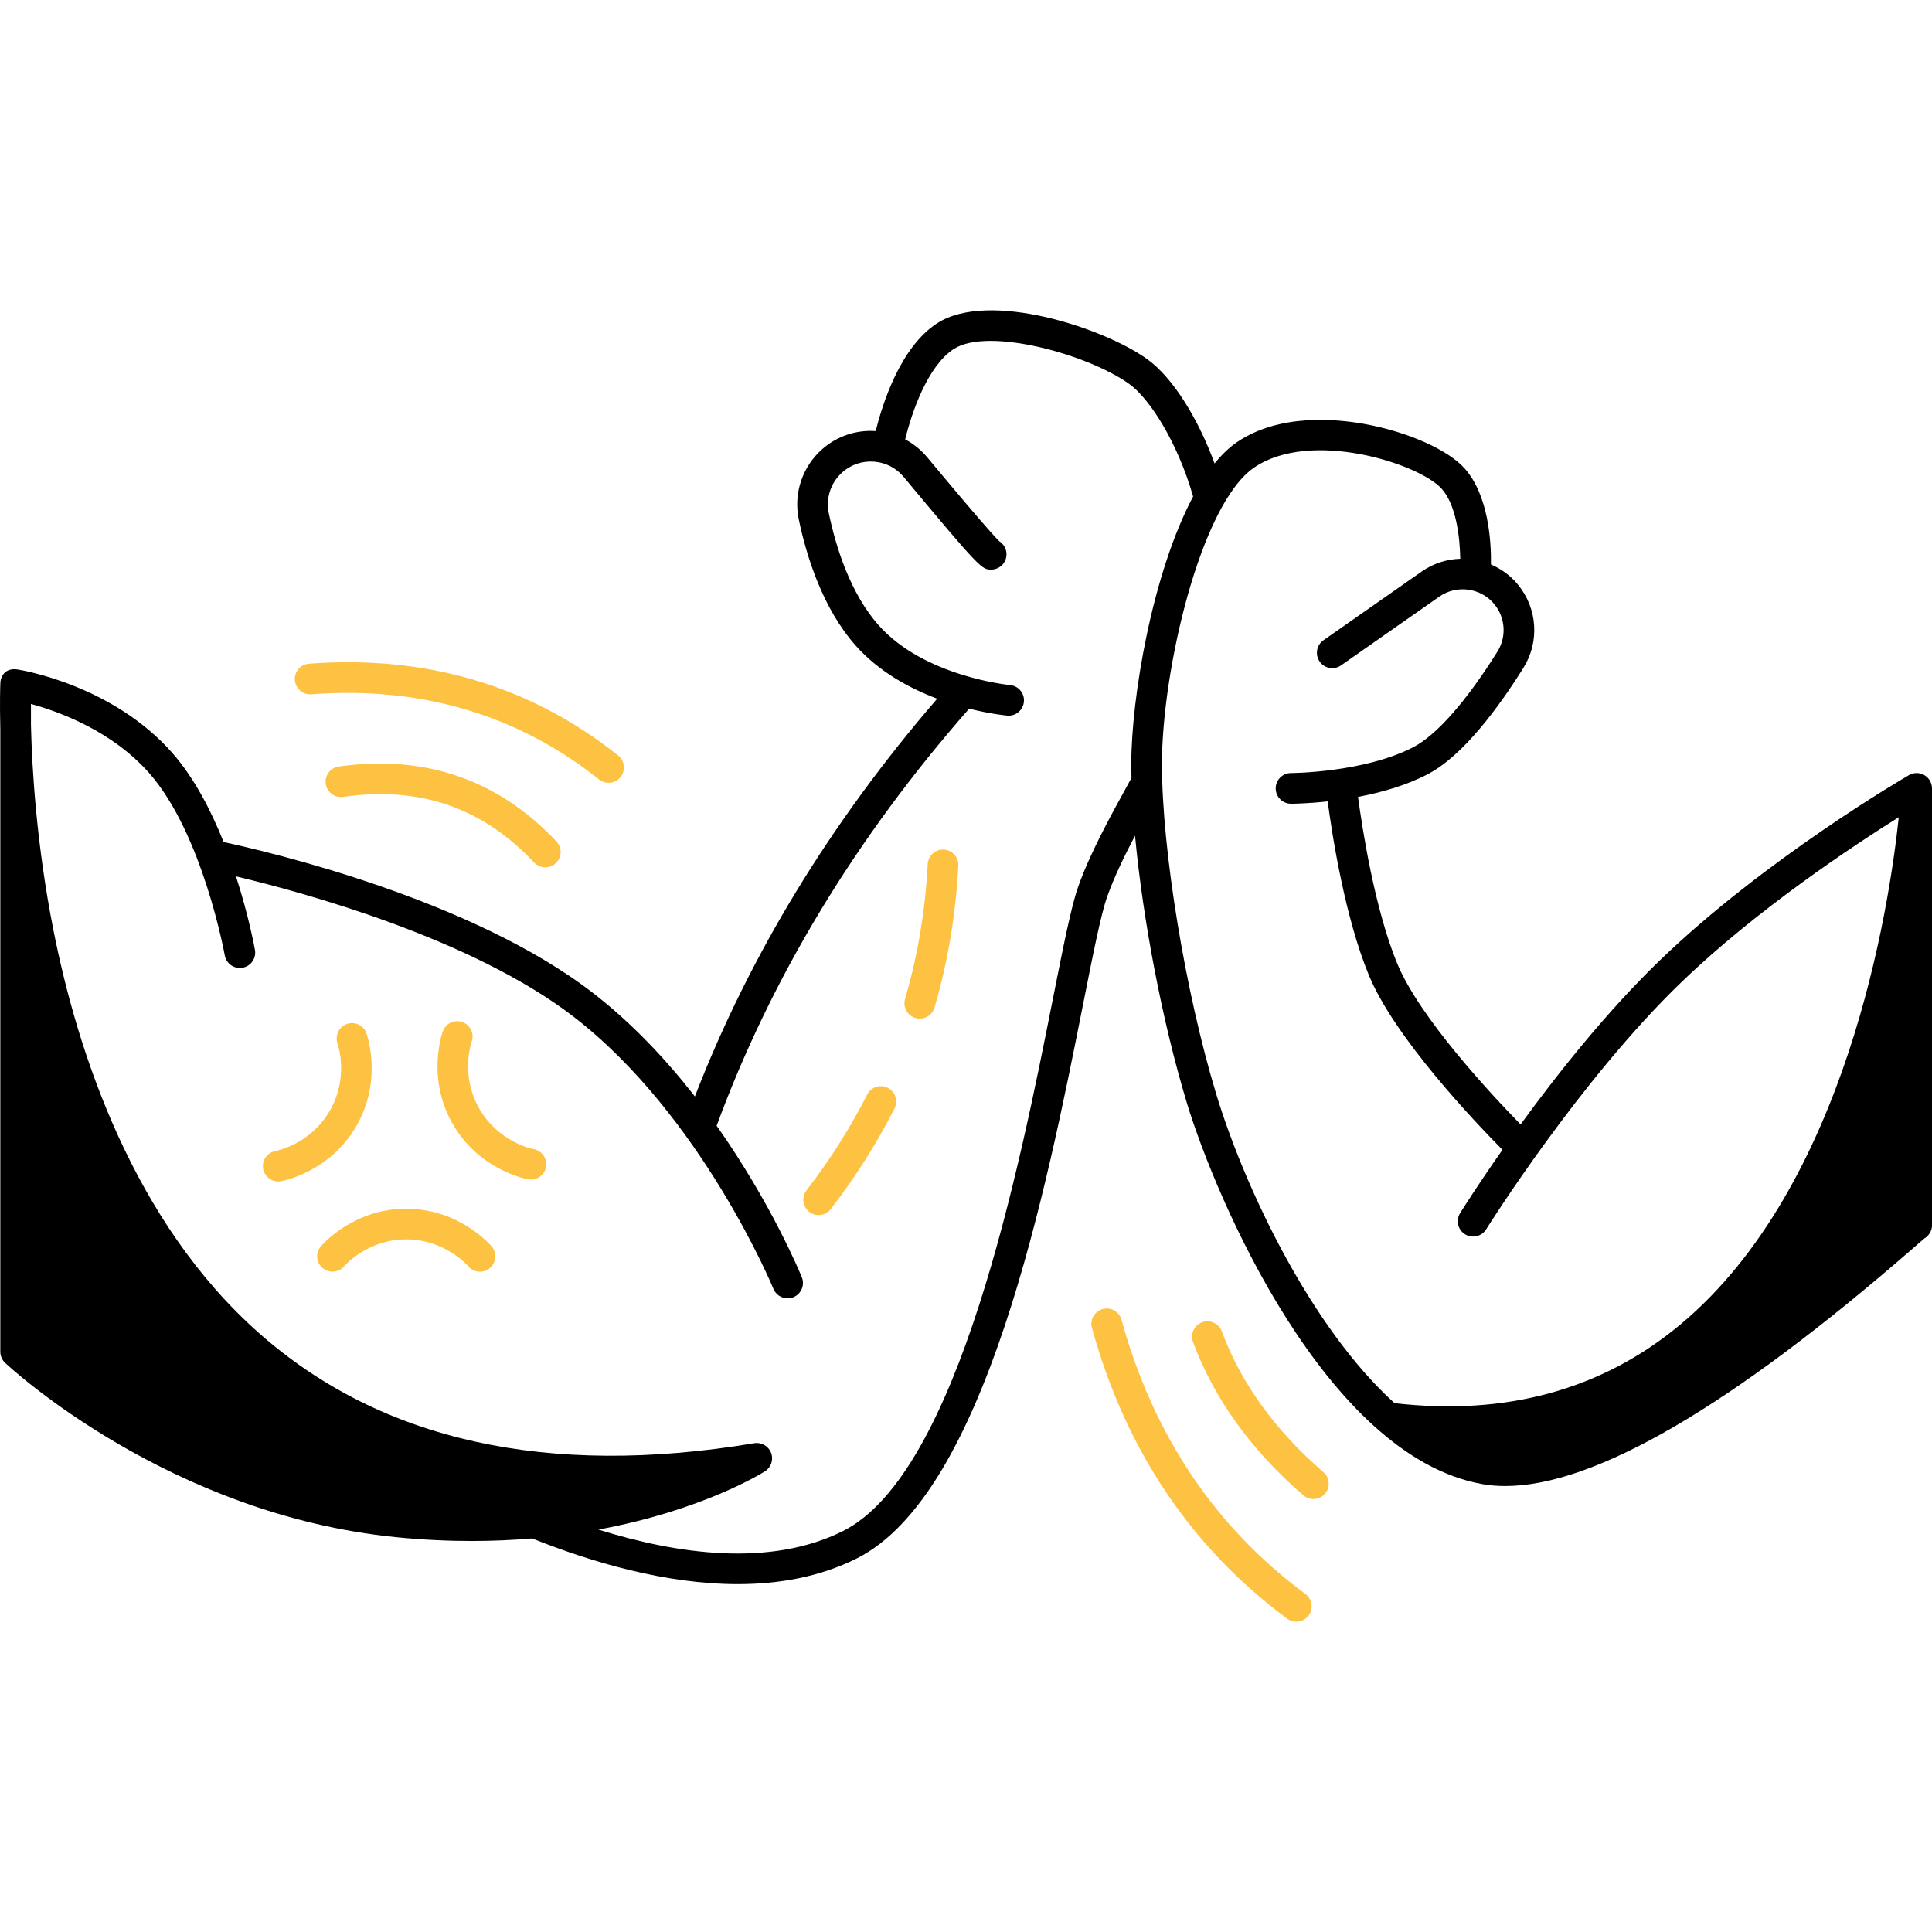 <svg id="SvgjsSvg1093" width="288" height="288" xmlns="http://www.w3.org/2000/svg" version="1.1" xmlns:xlink="http://www.w3.org/1999/xlink" xmlns:svgjs="http://svgjs.com/svgjs"><defs id="SvgjsDefs1094"></defs><g id="SvgjsG1095"><svg xmlns="http://www.w3.org/2000/svg" enable-background="new 0 0 504.082 342.15" viewBox="0 0 504.082 342.15" width="288" height="288"><path d="M502.079,121.269c-1.239-0.715-2.765-0.712-4.003,0.005c-1.518,0.881-37.5,21.861-64.875,48.206
		c-13.912,13.388-26.905,29.804-36.462,42.935c-7.627-7.809-26.331-27.819-32.177-41.964c-5.865-14.189-9.102-35.062-10.235-43.498
		c5.919-1.118,12.465-2.936,18.159-5.9c9.358-4.873,18.76-17.797,24.999-27.78c4.24-6.783,3.664-15.503-1.432-21.698
		c-1.944-2.363-4.377-4.125-7.044-5.26c0.08-5.879-0.591-18.175-6.985-25.188c-4.391-4.815-14.769-9.412-25.823-11.438
		c-7.808-1.429-22.538-2.72-33.459,4.713c-2.062,1.403-4.006,3.3-5.842,5.56c-4.432-12.087-11.043-22.499-17.539-27.192
		c-11.256-8.13-41.374-18.11-54.849-9.387c-9.607,6.222-14.279,21.024-16.03,28.125c-5.117-0.343-10.045,1.308-13.911,4.685
		c-5.216,4.557-7.578,11.585-6.165,18.342c2.029,9.703,6.262,23.304,14.903,32.997c6.062,6.801,14.025,11.1,21.217,13.803
		c-27.788,32.191-49.028,67.04-63.221,103.775c-7.447-9.548-16.346-19.089-26.659-27.055
		c-31.673-24.468-84.743-36.836-96.295-39.311c-3.278-8.208-7.647-16.694-13.306-23.157C29.48,97.805,5.707,93.892,4.703,93.734
		c-3.007-0.559-4.642,1.412-4.618,3.79c-0.019,0.462-0.179,4.705-0.003,11.711v162.479c0,1.107,0.459,2.165,1.268,2.922
		c1.726,1.613,42.946,39.594,102.006,45.468c6.914,0.688,13.498,0.992,19.752,0.991c5.518,0,10.761-0.245,15.741-0.665
		c15.445,6.186,34.821,11.915,53.636,11.915c10.813,0,21.437-1.893,31.016-6.677c33.739-16.85,49.585-96.714,59.053-144.431
		c2.624-13.226,4.697-23.671,6.308-28.207c1.791-5.043,4.356-10.381,7.281-15.954c2.042,21.905,7.115,48.586,13.535,69.756
		c7.639,25.189,36.372,92.152,77.037,99.414c1.907,0.341,3.916,0.511,6.025,0.511c23.309,0,58.966-20.76,106.162-61.837
		c1.415-1.231,2.758-2.4,3.247-2.793c1.159-0.7,1.933-1.972,1.933-3.425V124.734C504.082,123.304,503.318,121.983,502.079,121.269z
		 M295.214,122.011l-0.434,0.789c-5.328,9.685-10.36,18.831-13.458,27.553c-1.806,5.086-3.823,15.254-6.616,29.327
		c-8.58,43.243-24.551,123.734-54.78,138.832c-18.971,9.473-43.188,6.052-63.797-0.393c27.003-4.996,42.494-14.594,43.464-15.209
		c1.606-1.02,2.273-3.03,1.593-4.808c-0.68-1.777-2.517-2.829-4.395-2.516c-53.922,9.008-97.344-0.614-129.063-28.602
		c-33.057-29.165-47.517-73.457-53.827-105.477c-4.396-22.306-5.558-41.932-5.821-53.301v-5.504
		c7.17,1.951,21.157,6.971,30.944,18.149c13.868,15.841,19.564,47.121,19.62,47.436c0.387,2.174,2.456,3.623,4.638,3.237
		c2.174-0.386,3.625-2.461,3.239-4.636c-0.12-0.677-1.619-8.921-4.949-19.201c17.044,4.044,61.454,16.046,88.183,36.693
		c33.301,25.726,51.858,70.468,52.042,70.917c0.634,1.55,2.128,2.487,3.705,2.487c0.504,0,1.016-0.096,1.511-0.298
		c2.045-0.835,3.026-3.169,2.191-5.214c-0.489-1.198-8.034-19.418-22.223-39.516c14.205-38.629,36.359-75.22,65.888-108.827
		c5.55,1.396,9.546,1.776,9.95,1.812c0.119,0.011,0.237,0.016,0.354,0.016c2.049,0,3.792-1.566,3.978-3.646
		c0.196-2.198-1.429-4.141-3.627-4.339c-0.222-0.02-22.287-2.153-34.244-15.568c-7.466-8.375-11.214-20.563-13.044-29.312
		c-0.822-3.93,0.557-8.022,3.598-10.68c2.288-1.999,5.216-2.96,8.244-2.728c3.029,0.241,5.768,1.659,7.712,3.995
		c20.118,24.166,20.425,24.166,22.816,24.166c2.209,0,4-1.791,4-4c0-1.427-0.747-2.679-1.871-3.387
		c-0.835-0.797-4.339-4.529-18.798-21.898c-1.629-1.956-3.586-3.53-5.764-4.684c1.696-7.002,5.855-19.16,12.686-23.584
		c9.009-5.834,35.155,1.455,45.816,9.156c5.237,3.783,12.505,14.989,16.623,29.331c-10.628,19.952-16.134,52.465-16.134,69.812
		C295.165,119.564,295.184,120.776,295.214,122.011z M438.562,264.508c-20.398,17.073-45.531,24.004-74.71,20.627
		c-21.725-19.634-39.067-56.053-46.519-80.625c-8.077-26.634-14.168-63.655-14.168-86.115c0-24.563,10.11-67.877,24.077-77.382
		c14.77-10.052,42.896-1.049,48.87,5.503c3.819,4.188,4.794,12.668,4.883,18.304c-3.501,0.113-6.996,1.193-10.037,3.32
		l-25.654,17.947c-1.81,1.267-2.251,3.76-0.984,5.57c1.266,1.81,3.762,2.251,5.57,0.984l25.654-17.947
		c4.526-3.166,10.82-2.306,14.33,1.961c2.91,3.538,3.242,8.511,0.826,12.376c-8.074,12.921-15.854,21.772-21.909,24.925
		c-12.83,6.68-31.757,6.778-31.945,6.778c-2.209,0-4,1.791-4,4s1.791,4,4,4c0.36,0,4.177-0.018,9.558-0.608
		c1.179,8.855,4.503,30.235,10.763,45.38c6.723,16.265,27.627,38.231,34.842,45.521c-6.542,9.32-10.648,15.881-11.051,16.529
		c-1.167,1.875-0.594,4.342,1.281,5.51c1.875,1.166,4.343,0.593,5.51-1.281c0.24-0.386,24.346-38.892,50.999-64.542
		c19.787-19.043,44.884-35.613,56.663-42.98C492.896,155.98,481.843,228.282,438.562,264.508z" fill="#000000" class="svgShape color000000-0 selectable"></path><path d="M105.987 234.405c-13.875 0-21.968 9.453-22.306 9.855-1.414 1.685-1.194 4.187.482 5.611 1.676 1.424 4.196 1.218 5.631-.451.246-.286 6.145-7.016 16.192-7.016 10.019 0 15.912 6.69 16.19 7.013.791.934 1.918 1.414 3.053 1.414.908 0 1.82-.307 2.569-.937 1.692-1.42 1.913-3.942.493-5.635C127.955 243.859 119.862 234.405 105.987 234.405zM139.257 218.867c-.371-.069-9.148-1.813-14.172-10.515-5.008-8.675-2.163-17.122-2.021-17.527.743-2.071-.328-4.355-2.398-5.108-2.079-.757-4.372.314-5.126 2.392-.18.493-4.32 12.229 2.617 24.244 6.938 12.016 19.17 14.298 19.688 14.39.235.041.468.062.698.062 1.895 0 3.568-1.355 3.92-3.285C142.858 221.355 141.419 219.276 139.257 218.867zM92.975 212.839c6.938-12.015 2.797-23.751 2.618-24.244-.752-2.068-3.028-3.127-5.101-2.389-2.072.74-3.153 3.026-2.425 5.103.125.356 3.003 8.829-2.02 17.53-5.01 8.678-13.752 10.436-14.169 10.515-2.165.393-3.608 2.461-3.225 4.631.342 1.94 2.03 3.306 3.934 3.306.231 0 .465-.021.7-.062C73.804 227.137 86.037 224.855 92.975 212.839zM88.393 119.03c-2.187.311-3.708 2.335-3.398 4.522.311 2.187 2.335 3.71 4.523 3.397 20.015-2.841 36.321 2.761 49.851 17.127.787.836 1.849 1.258 2.913 1.258.983 0 1.969-.36 2.741-1.088 1.608-1.515 1.685-4.046.17-5.654C129.964 122.423 110.853 115.841 88.393 119.03zM81.22 100.179c28.58-2.146 53.838 5.326 75.08 22.226.736.586 1.615.87 2.488.87 1.177 0 2.343-.517 3.133-1.51 1.375-1.729 1.089-4.245-.64-5.62-22.87-18.194-50.005-26.252-80.661-23.942-2.203.165-3.854 2.086-3.688 4.289S79.029 100.353 81.22 100.179zM231.629 202.868c-1.971-.995-4.377-.21-5.376 1.761-4.358 8.603-9.683 17.01-15.828 24.988-1.348 1.75-1.022 4.262.728 5.609.728.561 1.586.831 2.438.831 1.199 0 2.384-.536 3.172-1.56 6.449-8.373 12.043-17.207 16.627-26.254C234.388 206.274 233.6 203.866 231.629 202.868zM246.256 140.708c-2.214-.112-4.088 1.579-4.204 3.785-.635 12.145-2.622 23.98-5.907 35.18-.622 2.12.593 4.343 2.713 4.964.375.11.754.163 1.127.163 1.729 0 3.325-1.131 3.836-2.875 3.459-11.796 5.552-24.249 6.219-37.014C250.157 142.705 248.462 140.823 246.256 140.708zM318.774 266.391c-.766-2.072-3.067-3.131-5.14-2.362-2.072.767-3.129 3.068-2.362 5.14 5.473 14.783 15.161 28.245 28.796 40.009.756.652 1.686.972 2.611.972 1.123 0 2.239-.47 3.03-1.387 1.443-1.673 1.257-4.198-.416-5.642C332.695 292.249 323.772 279.892 318.774 266.391zM340.603 334.936c-23.582-17.468-39.728-41.543-47.991-71.556-.586-2.131-2.789-3.381-4.918-2.795-2.13.586-3.381 2.788-2.795 4.918 8.749 31.779 25.888 57.303 50.942 75.86.716.53 1.55.786 2.378.786 1.224 0 2.433-.56 3.217-1.619C342.751 338.755 342.378 336.25 340.603 334.936z" fill="#fdc242" class="svgShape color000000-1 selectable"></path></svg></g></svg>